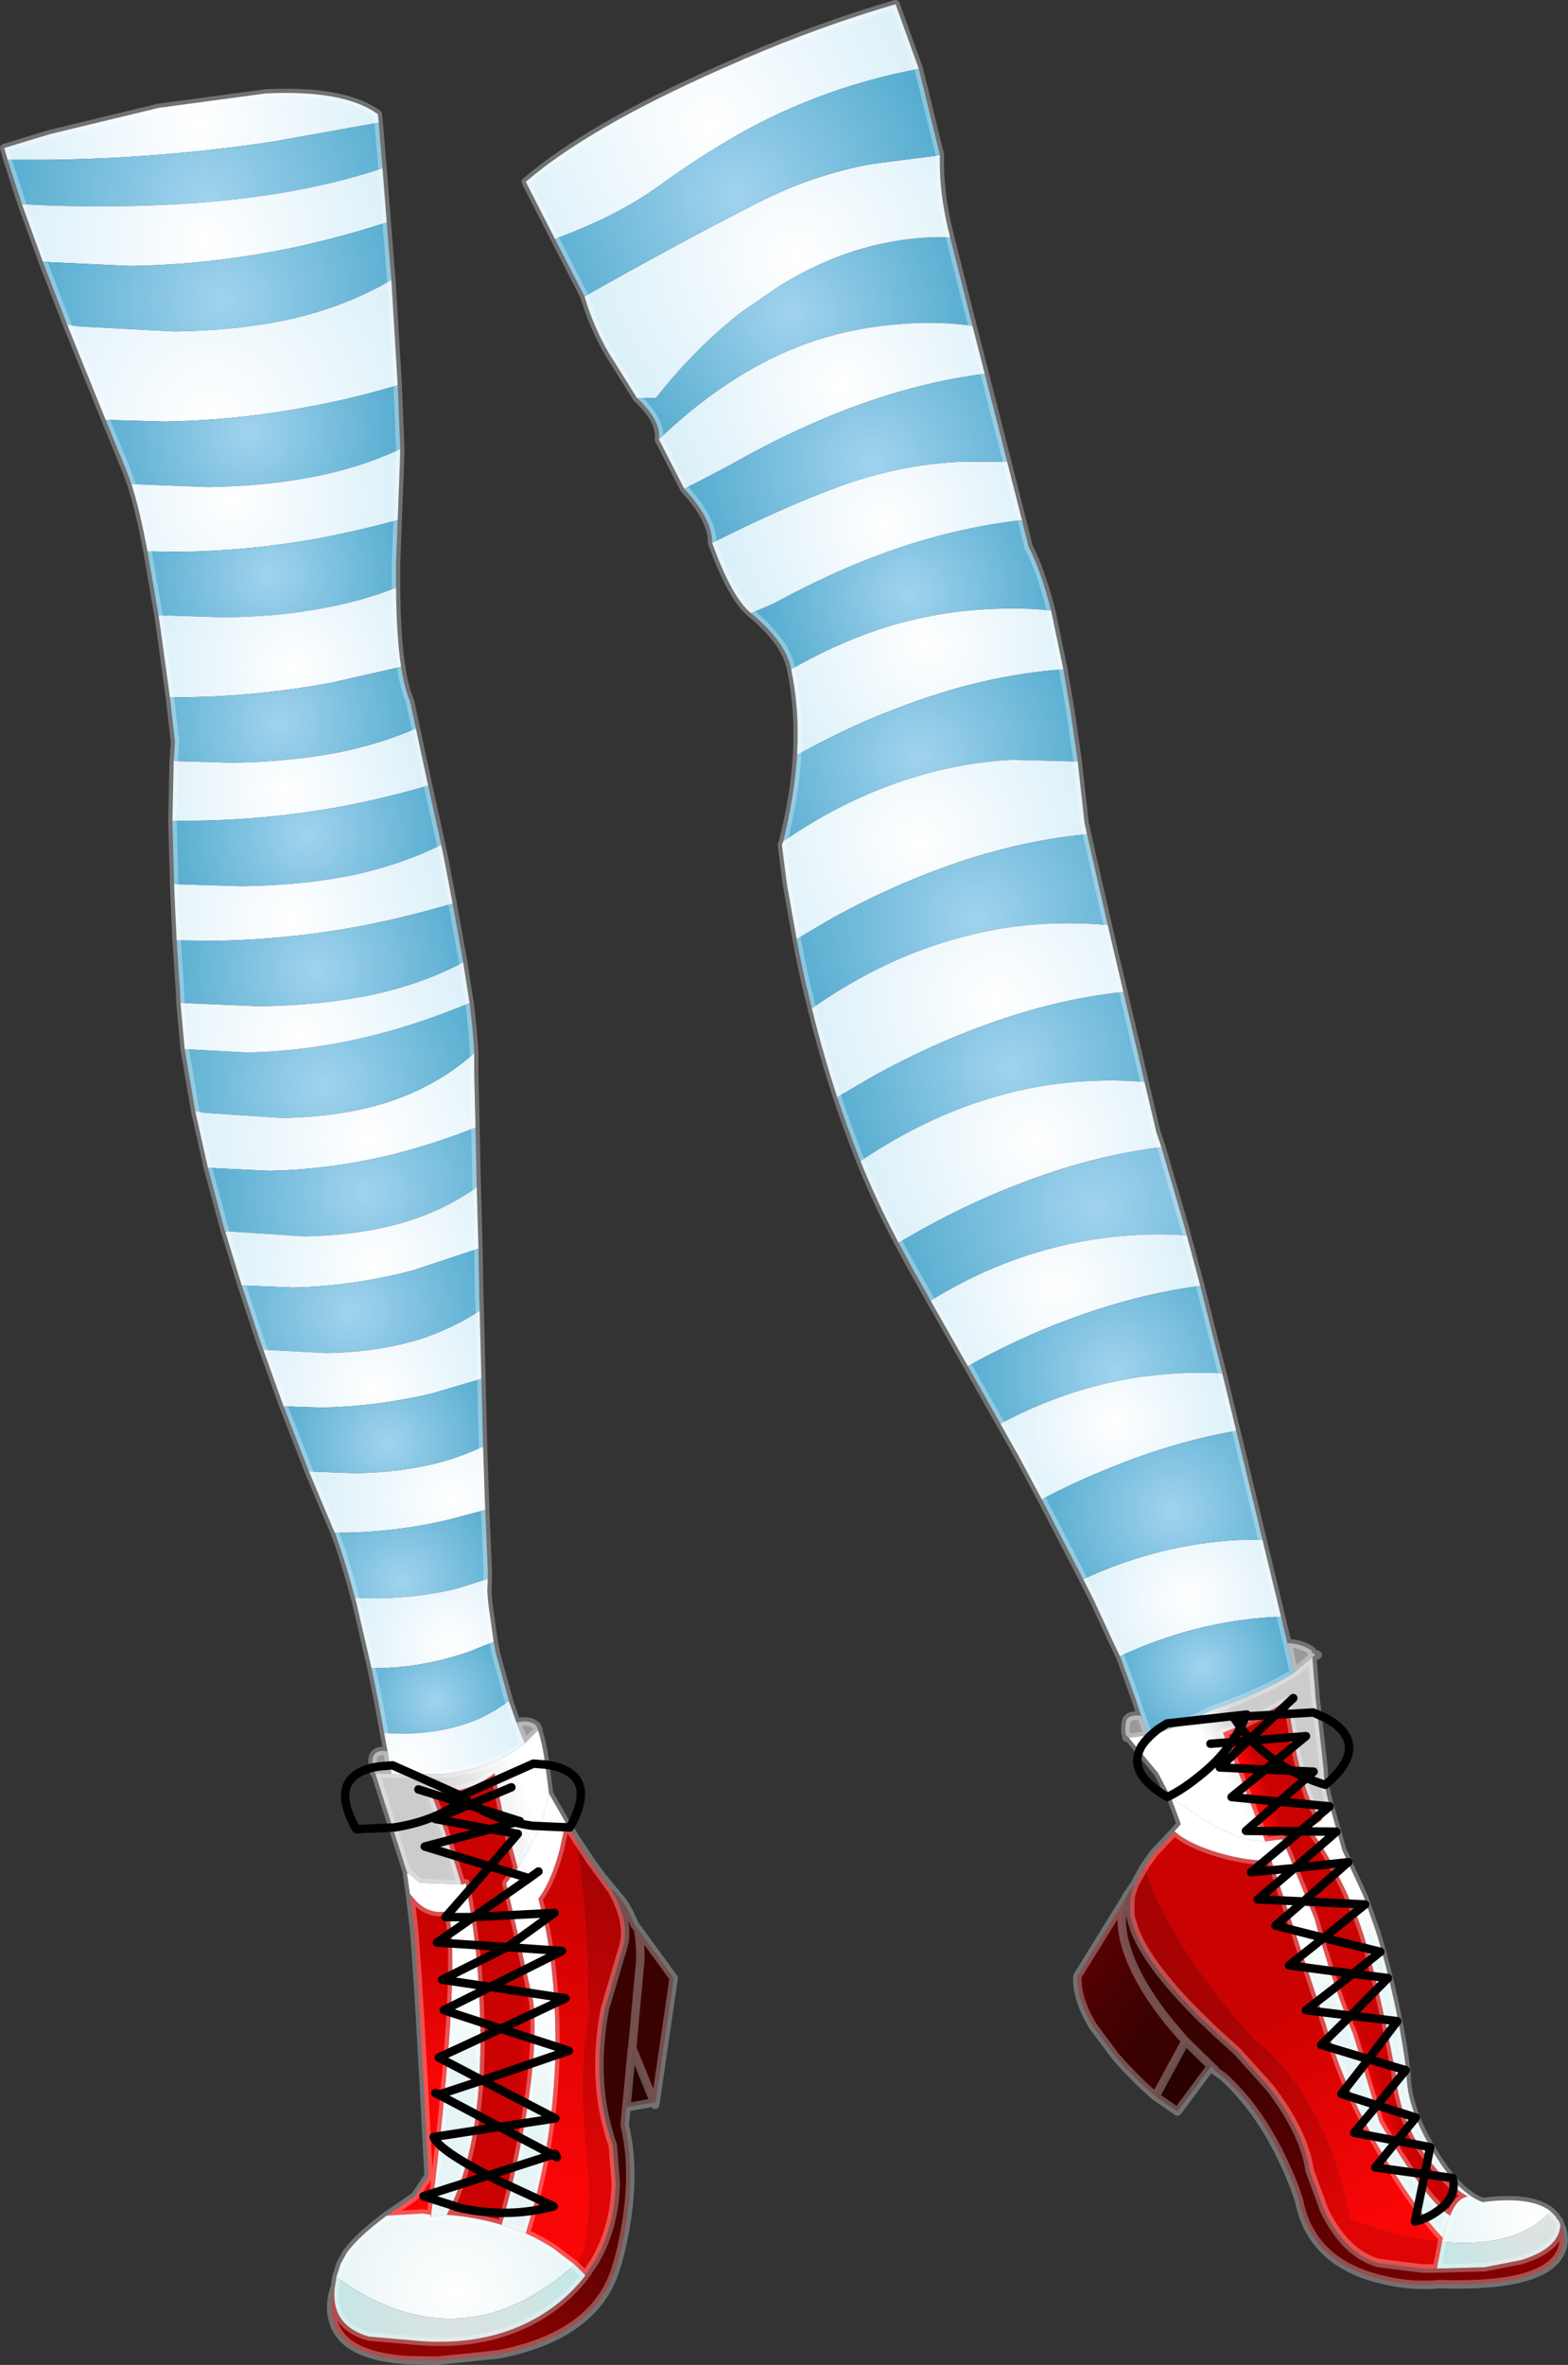 <?xml version="1.0" encoding="UTF-8" standalone="no"?>
<svg xmlns:xlink="http://www.w3.org/1999/xlink" height="279.65px" width="185.5px" xmlns="http://www.w3.org/2000/svg">
  <rect width="100%" height="100%" fill="#333333" stroke="none"/>
  <g transform="matrix(1.0, 0.0, 0.0, 1.0, 92.75, 139.8)">
    <path d="M-27.1 -111.55 L-30.55 -118.3 Q-23.1 -124.7 -7.5 -131.6 L-4.65 -132.85 Q4.3 -136.7 13.2 -139.3 L15.95 -131.65 Q4.5 -129.5 -5.4 -123.9 -10.05 -121.25 -14.75 -117.85 -19.7 -114.25 -27.1 -111.55" fill="url(#gradient0)" fill-rule="evenodd" stroke="none"/>
    <path d="M22.3 -101.25 Q17.45 -102.0 11.45 -101.25 6.25 -100.6 1.55 -98.75 -6.9 -95.4 -14.8 -87.85 -14.5 -90.05 -17.4 -92.75 L-15.15 -92.75 Q-10.55 -98.6 -5.05 -102.9 L-0.45 -106.05 Q9.2 -112.0 19.65 -111.75 L22.3 -101.25" fill="url(#gradient1)" fill-rule="evenodd" stroke="none"/>
    <path d="M19.65 -111.75 Q9.2 -112.0 -0.45 -106.05 L-5.05 -102.9 Q-10.55 -98.6 -15.15 -92.75 L-17.4 -92.75 -20.75 -98.1 Q-22.55 -101.2 -23.6 -104.75 -12.4 -111.1 -3.15 -115.8 3.3 -119.1 10.3 -120.4 L18.45 -121.45 Q18.3 -116.95 19.65 -111.75" fill="url(#gradient2)" fill-rule="evenodd" stroke="none"/>
    <path d="M-14.8 -87.85 Q-6.9 -95.4 1.55 -98.75 6.25 -100.6 11.45 -101.25 17.45 -102.0 22.3 -101.25 L23.75 -95.6 Q14.05 -94.35 4.0 -90.0 -0.2 -88.2 -4.5 -85.85 -7.55 -84.15 -11.8 -82.0 L-14.8 -87.85" fill="url(#gradient3)" fill-rule="evenodd" stroke="none"/>
    <path d="M-27.1 -111.55 Q-19.7 -114.25 -14.75 -117.85 -10.05 -121.25 -5.4 -123.9 4.5 -129.5 15.95 -131.65 L18.45 -121.45 10.3 -120.4 Q3.3 -119.1 -3.15 -115.8 -12.4 -111.1 -23.6 -104.75 L-27.1 -111.55" fill="url(#gradient4)" fill-rule="evenodd" stroke="none"/>
    <path d="M28.15 -78.3 L28.95 -75.1 Q30.35 -72.45 31.6 -67.6 28.0 -68.0 23.9 -67.75 17.25 -67.4 10.9 -65.25 5.8 -63.5 0.85 -60.65 L0.75 -61.05 Q0.05 -64.0 -3.9 -67.3 L-1.3 -68.4 Q3.75 -71.15 8.7 -73.2 18.6 -77.25 28.15 -78.3" fill="url(#gradient5)" fill-rule="evenodd" stroke="none"/>
    <path d="M-8.5 -75.6 Q-0.4 -79.7 6.2 -82.15 13.25 -84.8 20.7 -85.2 L26.4 -85.2 28.15 -78.3 Q18.6 -77.25 8.7 -73.2 3.75 -71.15 -1.3 -68.4 L-3.9 -67.3 Q-6.15 -69.1 -8.5 -75.6" fill="url(#gradient6)" fill-rule="evenodd" stroke="none"/>
    <path d="M-11.8 -82.0 Q-7.55 -84.15 -4.5 -85.85 -0.2 -88.2 4.0 -90.0 14.05 -94.35 23.75 -95.6 L26.4 -85.2 20.7 -85.2 Q13.25 -84.8 6.2 -82.15 -0.4 -79.7 -8.5 -75.6 -8.45 -78.4 -11.8 -82.0" fill="url(#gradient7)" fill-rule="evenodd" stroke="none"/>
    <path d="M31.6 -67.6 L33.05 -60.65 Q23.45 -59.95 13.5 -56.1 7.65 -53.9 1.7 -50.6 L1.55 -50.6 Q1.85 -55.9 0.85 -60.65 5.8 -63.5 10.9 -65.25 17.25 -67.4 23.9 -67.75 28.0 -68.0 31.6 -67.6" fill="url(#gradient8)" fill-rule="evenodd" stroke="none"/>
    <path d="M33.05 -60.65 L33.9 -55.65 34.75 -49.75 26.9 -49.95 Q21.2 -49.65 15.75 -48.0 7.6 -45.6 -0.1 -40.3 1.25 -45.65 1.55 -50.5 L1.7 -50.6 Q7.65 -53.9 13.5 -56.1 23.45 -59.95 33.05 -60.65" fill="url(#gradient9)" fill-rule="evenodd" stroke="none"/>
    <path d="M34.75 -49.75 L35.55 -42.5 35.85 -41.15 Q27.45 -40.35 18.8 -37.2 12.3 -34.85 5.65 -31.2 L1.5 -28.75 0.35 -35.2 -0.25 -39.9 -0.1 -40.3 Q7.6 -45.6 15.75 -48.0 21.2 -49.65 26.9 -49.95 L34.75 -49.75" fill="url(#gradient10)" fill-rule="evenodd" stroke="none"/>
    <path d="M35.85 -41.15 L38.3 -30.4 Q34.85 -30.75 30.85 -30.55 25.9 -30.3 21.1 -29.0 11.9 -26.6 3.3 -20.55 L2.65 -23.2 Q2.0 -26.0 1.5 -28.75 L5.65 -31.2 Q12.3 -34.85 18.8 -37.2 27.45 -40.35 35.85 -41.15" fill="url(#gradient11)" fill-rule="evenodd" stroke="none"/>
    <path d="M38.3 -30.4 L40.15 -22.5 Q32.2 -21.65 23.95 -18.65 17.4 -16.3 10.65 -12.6 L6.3 -10.05 Q4.65 -15.05 3.3 -20.55 11.9 -26.6 21.1 -29.0 25.9 -30.3 30.85 -30.55 34.85 -30.75 38.3 -30.4" fill="url(#gradient12)" fill-rule="evenodd" stroke="none"/>
    <path d="M40.15 -22.5 L42.65 -11.85 Q39.45 -12.15 35.85 -11.95 30.95 -11.7 26.25 -10.45 17.4 -8.15 9.05 -2.5 7.6 -6.15 6.3 -10.05 L10.65 -12.6 Q17.4 -16.3 23.95 -18.65 32.2 -21.65 40.15 -22.5" fill="url(#gradient13)" fill-rule="evenodd" stroke="none"/>
    <path d="M42.65 -11.85 L44.05 -5.9 44.65 -4.15 Q36.95 -3.2 29.0 -0.25 22.7 2.05 16.25 5.6 L13.55 7.15 12.7 5.5 Q10.75 1.7 9.05 -2.5 17.4 -8.15 26.25 -10.45 30.95 -11.7 35.85 -11.95 39.45 -12.15 42.65 -11.85" fill="url(#gradient14)" fill-rule="evenodd" stroke="none"/>
    <path d="M44.65 -4.15 L47.45 5.5 47.65 6.3 Q44.75 6.05 41.45 6.25 36.2 6.55 31.15 7.95 24.1 9.85 17.35 14.0 L15.15 10.1 13.55 7.15 16.25 5.6 Q22.7 2.05 29.0 -0.25 36.95 -3.2 44.65 -4.15" fill="url(#gradient15)" fill-rule="evenodd" stroke="none"/>
    <path d="M-91.85 -120.9 L-92.25 -122.3 -86.8 -123.95 -73.95 -127.05 -61.3 -128.75 Q-52.05 -129.2 -48.05 -126.3 L-47.95 -125.3 -60.5 -123.05 Q-73.85 -121.05 -87.1 -120.9 L-91.85 -120.9" fill="url(#gradient16)" fill-rule="evenodd" stroke="none"/>
    <path d="M-47.95 -125.3 L-47.5 -119.9 Q-53.05 -118.05 -59.65 -116.95 -68.55 -115.5 -79.4 -115.4 -84.8 -115.35 -90.15 -115.65 L-91.85 -120.9 -87.1 -120.9 Q-73.85 -121.05 -60.5 -123.05 L-47.95 -125.3" fill="url(#gradient17)" fill-rule="evenodd" stroke="none"/>
    <path d="M-47.5 -119.9 L-47.0 -113.5 Q-52.85 -111.6 -58.65 -110.4 -68.0 -108.5 -77.3 -108.35 L-86.95 -108.8 -87.7 -108.9 -90.15 -115.65 Q-84.8 -115.35 -79.4 -115.4 -68.55 -115.5 -59.65 -116.95 -53.05 -118.05 -47.5 -119.9" fill="url(#gradient18)" fill-rule="evenodd" stroke="none"/>
    <path d="M-47.0 -113.5 L-46.65 -109.1 -46.45 -106.7 Q-51.25 -103.85 -57.35 -102.3 -64.0 -100.7 -72.2 -100.6 L-83.45 -101.2 -84.8 -101.4 -87.7 -108.9 -86.95 -108.8 -77.3 -108.35 Q-68.0 -108.5 -58.65 -110.4 -52.85 -111.6 -47.0 -113.5" fill="url(#gradient19)" fill-rule="evenodd" stroke="none"/>
    <path d="M-46.45 -106.7 L-45.7 -94.25 Q-50.7 -92.75 -55.7 -91.8 -64.5 -90.1 -73.25 -89.95 L-80.25 -90.15 -84.8 -101.4 -83.45 -101.2 -72.2 -100.6 Q-64.0 -100.7 -57.35 -102.3 -51.25 -103.85 -46.45 -106.7" fill="url(#gradient20)" fill-rule="evenodd" stroke="none"/>
    <path d="M-45.7 -94.25 L-45.4 -86.7 Q-49.85 -84.6 -55.25 -83.5 -61.1 -82.3 -68.15 -82.2 L-77.2 -82.55 -77.85 -84.3 -80.25 -90.15 -73.25 -89.95 Q-64.5 -90.1 -55.7 -91.8 -50.7 -92.75 -45.7 -94.25" fill="url(#gradient21)" fill-rule="evenodd" stroke="none"/>
    <path d="M-45.4 -86.7 L-45.45 -84.9 -45.7 -78.3 Q-50.5 -77.0 -55.25 -76.1 L-55.55 -76.05 Q-63.5 -74.65 -71.45 -74.55 L-75.3 -74.6 Q-76.25 -79.65 -77.2 -82.55 L-68.15 -82.2 Q-61.1 -82.3 -55.25 -83.5 -49.85 -84.6 -45.4 -86.7" fill="url(#gradient22)" fill-rule="evenodd" stroke="none"/>
    <path d="M-45.7 -78.3 L-45.9 -73.2 -45.9 -70.3 Q-49.95 -68.7 -54.7 -67.85 -60.05 -66.85 -66.35 -66.8 L-74.0 -67.05 -75.3 -74.6 -71.45 -74.55 Q-63.5 -74.65 -55.55 -76.05 L-55.25 -76.1 Q-50.5 -77.0 -45.7 -78.3" fill="url(#gradient23)" fill-rule="evenodd" stroke="none"/>
    <path d="M-45.9 -70.3 Q-45.85 -64.55 -45.3 -60.95 L-53.65 -59.05 Q-62.05 -57.5 -70.45 -57.35 L-72.65 -57.35 -73.75 -65.35 -74.0 -67.05 -66.35 -66.8 Q-60.05 -66.85 -54.7 -67.85 -49.95 -68.7 -45.9 -70.3" fill="url(#gradient24)" fill-rule="evenodd" stroke="none"/>
    <path d="M-45.3 -60.95 Q-44.9 -58.35 -44.25 -56.9 L-43.55 -53.65 Q-47.65 -51.85 -52.55 -50.85 -58.4 -49.7 -65.35 -49.6 L-72.2 -49.8 -72.05 -52.1 -72.65 -57.35 -70.45 -57.35 Q-62.05 -57.5 -53.65 -59.05 L-45.3 -60.95" fill="url(#gradient25)" fill-rule="evenodd" stroke="none"/>
    <path d="M-43.55 -53.65 L-42.1 -46.9 Q-46.9 -45.5 -51.7 -44.55 -60.5 -42.9 -69.25 -42.75 L-72.35 -42.75 -72.2 -49.8 -65.35 -49.6 Q-58.4 -49.7 -52.55 -50.85 -47.65 -51.85 -43.55 -53.65" fill="url(#gradient26)" fill-rule="evenodd" stroke="none"/>
    <path d="M-42.1 -46.9 L-40.55 -39.9 Q-45.05 -37.65 -50.6 -36.4 -56.7 -35.1 -64.15 -35.0 L-72.15 -35.25 -72.35 -42.75 -69.25 -42.75 Q-60.5 -42.9 -51.7 -44.55 -46.9 -45.5 -42.1 -46.9" fill="url(#gradient27)" fill-rule="evenodd" stroke="none"/>
    <path d="M-40.55 -39.9 L-40.2 -38.2 -39.2 -32.95 Q-44.5 -31.4 -49.75 -30.35 -58.5 -28.7 -67.2 -28.55 L-71.85 -28.6 -72.1 -33.85 -72.15 -35.25 -64.15 -35.0 Q-56.7 -35.1 -50.6 -36.4 -45.05 -37.65 -40.55 -39.9" fill="url(#gradient28)" fill-rule="evenodd" stroke="none"/>
    <path d="M-39.2 -32.95 L-37.95 -26.0 Q-42.65 -23.5 -48.55 -22.2 -54.7 -20.9 -62.1 -20.8 L-71.4 -21.2 -71.45 -22.5 -71.85 -28.6 -67.2 -28.55 Q-58.5 -28.7 -49.75 -30.35 -44.5 -31.4 -39.2 -32.95" fill="url(#gradient29)" fill-rule="evenodd" stroke="none"/>
    <path d="M-37.2 -21.2 Q-36.75 -17.6 -36.65 -15.25 -40.9 -11.45 -46.75 -9.5 -52.35 -7.7 -59.4 -7.6 L-68.5 -8.2 -69.65 -8.4 -70.9 -15.75 -63.5 -15.35 Q-55.75 -15.5 -47.9 -17.55 -42.6 -18.95 -37.2 -21.2" fill="url(#gradient30)" fill-rule="evenodd" stroke="none"/>
    <path d="M-36.65 -15.25 L-36.65 -12.9 -36.5 -6.45 Q-41.2 -4.6 -45.85 -3.4 -53.4 -1.5 -60.9 -1.35 L-68.15 -1.7 -69.65 -8.4 -68.5 -8.2 -59.4 -7.6 Q-52.35 -7.7 -46.75 -9.5 -40.9 -11.45 -36.65 -15.25" fill="url(#gradient31)" fill-rule="evenodd" stroke="none"/>
    <path d="M-37.95 -26.0 L-37.2 -21.2 Q-42.6 -18.95 -47.9 -17.55 -55.75 -15.5 -63.5 -15.35 L-70.9 -15.75 -71.4 -21.2 -62.1 -20.8 Q-54.7 -20.9 -48.55 -22.2 -42.65 -23.5 -37.95 -26.0" fill="url(#gradient32)" fill-rule="evenodd" stroke="none"/>
    <path d="M-36.5 -6.45 L-36.35 0.6 Q-40.0 3.2 -44.65 4.65 -50.1 6.3 -56.8 6.4 L-65.9 5.8 -66.15 5.75 -68.15 -1.7 -60.9 -1.35 Q-53.4 -1.5 -45.85 -3.4 -41.2 -4.6 -36.5 -6.45" fill="url(#gradient33)" fill-rule="evenodd" stroke="none"/>
    <path d="M-36.35 0.6 L-36.15 7.85 -43.85 10.4 Q-51.0 12.3 -58.15 12.45 L-64.15 12.2 -66.1 5.85 -65.9 5.8 -56.8 6.4 Q-50.1 6.3 -44.65 4.65 -40.0 3.2 -36.35 0.6" fill="url(#gradient34)" fill-rule="evenodd" stroke="none"/>
    <path d="M-36.15 7.85 L-36.05 13.7 -36.0 15.2 Q-39.05 17.2 -42.7 18.45 -47.8 20.1 -54.2 20.2 L-61.6 19.8 -61.95 18.85 -64.15 12.2 -58.15 12.45 Q-51.0 12.3 -43.85 10.4 L-36.15 7.85" fill="url(#gradient35)" fill-rule="evenodd" stroke="none"/>
    <path d="M-36.0 15.2 L-35.8 23.25 -41.75 25.0 Q-48.15 26.5 -54.55 26.65 L-59.2 26.5 -61.6 19.8 -54.2 20.2 Q-47.8 20.1 -42.7 18.45 -39.05 17.2 -36.0 15.2" fill="url(#gradient36)" fill-rule="evenodd" stroke="none"/>
    <path d="M-35.6 31.25 L-35.35 38.75 -39.65 39.9 Q-45.8 41.35 -51.95 41.45 L-53.05 41.45 -53.15 41.45 -56.2 34.2 -50.6 34.4 Q-45.15 34.3 -40.6 33.1 -37.95 32.35 -35.6 31.25" fill="url(#gradient37)" fill-rule="evenodd" stroke="none"/>
    <path d="M-35.35 38.75 L-35.05 45.7 -35.05 46.9 -38.5 48.0 Q-42.85 49.1 -48.0 49.2 L-50.75 49.15 Q-51.9 44.8 -53.05 41.7 L-53.05 41.45 -51.95 41.45 Q-45.8 41.35 -39.65 39.9 L-35.35 38.75" fill="url(#gradient38)" fill-rule="evenodd" stroke="none"/>
    <path d="M-35.05 46.9 L-35.1 48.35 -35.0 49.7 -34.35 54.35 -37.5 55.6 Q-42.55 57.3 -47.55 57.45 L-48.8 57.45 -50.6 49.7 -50.75 49.15 -48.0 49.2 Q-42.85 49.1 -38.5 48.0 L-35.05 46.9" fill="url(#gradient39)" fill-rule="evenodd" stroke="none"/>
    <path d="M-35.8 23.25 L-35.6 31.25 Q-37.95 32.35 -40.6 33.1 -45.15 34.3 -50.6 34.4 L-56.2 34.2 -59.2 26.5 -54.55 26.65 Q-48.15 26.5 -41.75 25.0 L-35.8 23.25" fill="url(#gradient40)" fill-rule="evenodd" stroke="none"/>
    <path d="M-34.35 54.35 L-34.1 55.65 -32.6 61.1 -32.55 61.35 Q-34.35 62.7 -36.45 63.6 -40.15 65.1 -44.65 65.2 L-47.3 65.15 -48.05 61.1 -48.8 57.45 -47.55 57.45 Q-42.55 57.3 -37.5 55.6 L-34.35 54.35" fill="url(#gradient41)" fill-rule="evenodd" stroke="none"/>
    <path d="M-32.55 61.35 L-31.65 63.9 -30.65 66.35 Q-34.25 69.35 -40.5 70.0 L-46.45 69.95 -46.9 67.3 -47.3 65.15 -44.65 65.2 Q-40.15 65.1 -36.45 63.6 -34.35 62.7 -32.55 61.35" fill="url(#gradient42)" fill-rule="evenodd" stroke="none"/>
    <path d="M59.55 54.5 Q60.9 54.55 61.85 55.05 62.75 55.5 62.35 55.55 L62.4 55.6 Q63.15 55.85 62.5 56.15 L60.35 58.0 60.25 57.6 59.95 56.3 59.55 54.5 M40.45 65.35 Q40.3 64.75 40.45 63.85 40.6 62.9 42.25 63.1 L42.55 63.9 43.1 65.4 40.8 65.7 40.45 65.35 M-31.65 63.9 Q-30.25 63.55 -29.5 64.1 L-29.25 64.3 -29.1 64.8 -30.65 66.35 -31.65 63.9 M-48.5 69.65 L-48.7 68.4 Q-48.6 67.0 -46.9 67.3 L-46.45 69.95 -48.35 69.9 -48.5 69.65" fill="#999999" fill-rule="evenodd" stroke="none"/>
    <path d="M-29.1 64.8 Q-28.6 66.3 -28.25 68.8 L-27.8 72.3 -28.45 74.9 Q-29.2 77.15 -30.65 79.65 L-31.5 81.1 -33.3 74.5 -34.25 69.9 Q-36.5 71.65 -39.4 72.05 L-41.85 72.1 Q-40.9 74.0 -38.15 83.05 L-43.1 82.85 -44.5 81.65 -44.6 81.6 -48.35 69.9 -46.45 69.95 -40.5 70.0 Q-34.25 69.35 -30.65 66.35 L-29.1 64.8" fill="url(#gradient43)" fill-rule="evenodd" stroke="none"/>
    <path d="M-44.15 84.25 L-44.25 84.15 -44.6 81.75 -44.5 81.65 -43.1 82.85 -38.15 83.05 -37.65 82.9 -36.95 87.05 -36.75 88.5 Q-36.15 92.95 -36.0 97.3 -35.3 113.25 -39.9 122.1 L-41.7 122.3 -41.75 122.1 Q-38.7 97.5 -39.35 88.5 L-39.65 86.25 -40.95 86.3 Q-42.6 86.15 -43.8 84.7 L-44.15 84.3 -44.15 84.25" fill="url(#gradient44)" fill-rule="evenodd" stroke="none"/>
    <path d="M-47.0 122.2 L-43.65 119.9 -42.05 117.5 Q-43.1 96.6 -43.75 88.5 L-44.2 84.7 -44.25 84.3 -44.15 84.25 -44.15 84.3 -43.8 84.7 Q-42.6 86.15 -40.95 86.3 L-39.65 86.25 -39.35 88.5 Q-38.7 97.5 -41.75 122.1 L-41.8 122.1 -42.75 121.95 -47.0 122.2" fill="url(#gradient45)" fill-rule="evenodd" stroke="none"/>
    <path d="M-38.15 83.05 Q-40.9 74.0 -41.85 72.1 L-39.4 72.05 Q-36.5 71.65 -34.25 69.9 L-33.3 74.5 -31.5 81.1 -32.85 82.9 -29.65 96.9 Q-29.0 103.05 -31.15 113.8 -32.2 119.15 -33.4 123.3 -36.5 122.35 -39.9 122.1 -35.3 113.25 -36.0 97.3 -36.15 92.95 -36.75 88.5 L-36.95 87.05 -37.65 82.9 -38.15 83.05" fill="url(#gradient46)" fill-rule="evenodd" stroke="none"/>
    <path d="M-24.6 77.65 L-22.85 80.3 -21.5 82.15 -21.4 82.3 -20.4 83.65 -20.05 84.3 -19.85 84.7 Q-18.85 86.75 -18.8 88.5 -18.75 89.55 -19.05 90.5 L-21.2 97.8 Q-22.85 106.55 -20.25 113.9 L-19.9 118.4 Q-20.05 123.7 -22.45 127.7 L-23.5 129.25 -24.75 128.0 Q-23.3 126.7 -23.45 124.7 -22.7 121.05 -23.25 115.75 -24.4 105.1 -23.05 98.7 L-23.25 90.9 Q-23.65 82.9 -24.6 77.65" fill="url(#gradient47)" fill-rule="evenodd" stroke="none"/>
    <path d="M-27.8 72.3 L-25.85 75.7 -25.85 75.85 -26.55 79.0 Q-27.45 82.35 -28.75 84.3 L-29.05 84.7 -28.3 87.8 -28.15 88.5 Q-27.45 92.2 -27.2 96.3 -26.25 110.55 -30.55 124.3 L-33.15 123.35 -33.4 123.3 Q-32.2 119.15 -31.15 113.8 -29.0 103.05 -29.65 96.9 L-32.85 82.9 -31.5 81.1 -30.65 79.65 Q-29.2 77.15 -28.45 74.9 L-27.8 72.3" fill="url(#gradient48)" fill-rule="evenodd" stroke="none"/>
    <path d="M-25.7 75.9 L-24.6 77.65 Q-23.65 82.9 -23.25 90.9 L-23.05 98.7 Q-24.4 105.1 -23.25 115.75 -22.7 121.05 -23.45 124.7 -23.3 126.7 -24.75 128.0 L-27.25 126.1 Q-28.85 125.05 -30.55 124.3 -26.25 110.55 -27.2 96.3 -27.45 92.2 -28.15 88.5 L-28.3 87.8 -29.05 84.7 -28.75 84.3 Q-27.45 82.35 -26.55 79.0 L-25.85 75.85 -25.7 75.9" fill="url(#gradient49)" fill-rule="evenodd" stroke="none"/>
    <path d="M-20.3 83.6 L-19.05 85.1 Q-18.2 86.4 -17.7 87.75 L-17.25 88.35 Q-16.95 90.25 -17.0 92.0 L-17.95 102.3 -18.0 102.55 -18.65 109.4 -18.85 111.5 Q-17.6 116.65 -18.7 123.3 -19.25 126.6 -20.05 128.9 -22.65 136.4 -33.7 138.6 L-41.05 139.35 -43.8 139.3 -44.25 139.3 Q-52.0 138.9 -53.3 134.8 -53.75 133.4 -53.45 131.75 L-53.15 130.65 Q-53.65 135.2 -49.1 136.5 L-44.45 136.9 Q-34.2 138.05 -27.3 133.0 -25.15 131.4 -23.6 129.4 L-23.5 129.25 -22.45 127.7 Q-20.05 123.7 -19.9 118.4 L-20.25 113.9 Q-22.85 106.55 -21.2 97.8 L-19.05 90.5 Q-18.75 89.55 -18.8 88.5 -18.85 86.75 -19.85 84.7 L-20.05 84.3 -20.4 83.65 -20.3 83.6" fill="url(#gradient50)" fill-rule="evenodd" stroke="none"/>
    <path d="M-17.25 88.35 L-13.05 94.1 -15.2 108.85 -15.35 108.8 -17.9 102.5 -17.95 102.3 -17.0 92.0 Q-16.95 90.25 -17.25 88.35" fill="url(#gradient51)" fill-rule="evenodd" stroke="none"/>
    <path d="M50.45 104.65 L46.55 109.9 43.95 108.1 47.5 101.55 47.75 101.8 50.6 104.6 50.45 104.65 M-15.35 108.8 L-18.65 109.4 -18.0 102.55 -17.9 102.5 -15.35 108.8" fill="#290101" fill-rule="evenodd" stroke="none"/>
    <path d="M-52.95 129.45 L-52.45 127.9 -51.7 126.55 Q-50.3 124.65 -47.0 122.2 L-42.75 121.95 -41.8 122.1 -41.8 122.3 -41.7 122.3 -39.9 122.1 Q-36.5 122.35 -33.4 123.3 L-33.15 123.35 -30.55 124.3 Q-28.85 125.05 -27.25 126.1 L-24.75 128.0 Q-35.3 137.4 -46.75 132.95 -49.95 131.7 -52.95 129.45" fill="url(#gradient52)" fill-rule="evenodd" stroke="none"/>
    <path d="M-53.15 130.65 L-53.1 130.45 -52.95 129.45 Q-49.95 131.7 -46.75 132.95 -35.3 137.4 -24.75 128.0 L-23.5 129.25 -23.6 129.4 Q-25.15 131.4 -27.3 133.0 -34.2 138.05 -44.45 136.9 L-49.1 136.5 Q-53.65 135.2 -53.15 130.65" fill="url(#gradient53)" fill-rule="evenodd" stroke="none"/>
    <path d="M47.65 6.3 L49.25 12.25 Q41.4 13.3 33.35 16.35 27.6 18.5 21.75 21.75 L17.35 14.0 Q24.1 9.85 31.15 7.95 36.2 6.55 41.45 6.25 44.75 6.05 47.65 6.3" fill="url(#gradient54)" fill-rule="evenodd" stroke="none"/>
    <path d="M49.25 12.25 L51.85 22.6 Q49.3 22.45 46.5 22.6 40.85 22.9 35.4 24.5 30.4 26.0 25.6 28.55 L21.75 21.75 Q27.6 18.5 33.35 16.35 41.4 13.3 49.25 12.25" fill="url(#gradient55)" fill-rule="evenodd" stroke="none"/>
    <path d="M51.85 22.6 L53.5 29.4 Q45.7 30.75 37.65 34.15 34.1 35.6 30.5 37.5 L27.8 32.45 25.6 28.55 Q30.4 26.0 35.4 24.5 40.85 22.9 46.5 22.6 49.3 22.45 51.85 22.6" fill="url(#gradient56)" fill-rule="evenodd" stroke="none"/>
    <path d="M56.6 42.25 L58.3 49.3 58.8 51.4 58.1 51.4 Q48.65 51.9 39.75 56.05 L39.1 54.7 36.6 49.3 35.4 46.95 Q37.5 45.95 39.6 45.2 46.5 42.7 53.7 42.3 L56.6 42.25" fill="url(#gradient57)" fill-rule="evenodd" stroke="none"/>
    <path d="M53.5 29.4 L56.6 42.25 53.7 42.3 Q46.5 42.7 39.6 45.2 37.5 45.95 35.4 46.95 L30.5 37.5 Q34.1 35.6 37.65 34.15 45.7 30.75 53.5 29.4" fill="url(#gradient58)" fill-rule="evenodd" stroke="none"/>
    <path d="M58.8 51.4 L59.55 54.5 59.95 56.3 60.25 57.6 60.35 58.0 Q57.9 59.55 54.15 61.1 L50.35 62.55 Q46.2 64.7 43.1 65.4 L42.55 63.9 42.25 63.1 41.6 61.1 39.85 56.3 39.75 56.05 Q48.65 51.9 58.1 51.4 L58.8 51.4" fill="url(#gradient59)" fill-rule="evenodd" stroke="none"/>
    <path d="M43.95 108.1 Q41.55 106.05 39.2 103.35 L36.55 99.8 Q34.65 96.65 34.7 94.1 L34.7 93.9 40.45 84.6 40.4 84.7 Q39.75 86.4 40.05 88.5 40.35 90.75 41.75 93.55 43.7 97.4 47.5 101.55 L43.95 108.1" fill="url(#gradient60)" fill-rule="evenodd" stroke="none"/>
    <path d="M91.9 123.4 L92.05 123.75 Q92.5 125.35 91.85 126.6 89.8 130.7 77.55 130.3 73.95 130.65 70.1 129.6 62.35 127.5 60.95 120.5 60.3 118.3 58.85 115.3 56.0 109.4 51.95 105.75 L50.9 105.0 50.95 104.9 50.6 104.6 47.75 101.8 47.5 101.55 Q43.7 97.4 41.75 93.55 40.35 90.75 40.05 88.5 39.75 86.4 40.4 84.7 L40.45 84.6 40.45 84.55 40.6 84.3 41.45 83.05 41.05 84.3 41.0 84.7 40.95 85.9 41.0 86.85 41.5 88.5 42.1 89.8 Q44.95 95.2 53.55 102.7 L57.5 107.1 Q61.55 112.4 62.2 116.9 L63.95 121.65 Q66.5 126.75 70.35 127.8 L75.5 128.45 77.25 128.45 82.85 128.3 87.2 127.45 Q91.6 126.1 91.85 123.4 L91.9 123.4" fill="url(#gradient61)" fill-rule="evenodd" stroke="none"/>
    <path d="M62.5 56.15 L62.9 61.1 63.15 63.25 63.85 69.5 Q63.85 71.3 64.6 73.85 L63.65 75.4 Q61.95 73.7 60.6 67.45 L59.55 61.3 Q55.95 63.5 51.95 65.1 L56.95 77.95 Q53.9 77.9 50.0 75.6 L45.8 72.8 44.1 69.55 44.25 69.85 40.8 65.7 43.1 65.4 Q46.2 64.7 50.35 62.55 L54.15 61.1 Q57.9 59.55 60.35 58.0 L62.5 56.15" fill="url(#gradient62)" fill-rule="evenodd" stroke="none"/>
    <path d="M56.95 77.95 L51.95 65.1 Q55.95 63.5 59.55 61.3 L60.6 67.45 Q61.95 73.7 63.65 75.4 L62.3 76.35 62.15 76.4 62.15 76.45 62.2 76.45 Q64.25 79.05 66.7 84.3 L66.85 84.7 67.95 87.2 68.4 88.5 Q70.15 93.75 72.35 105.3 72.85 111.6 76.95 116.4 78.95 118.8 80.9 119.95 79.65 120.1 78.8 122.2 76.05 120.6 70.45 111.15 L67.35 100.8 Q65.3 95.95 63.15 88.5 L62.75 87.05 58.95 77.7 56.95 77.95" fill="url(#gradient63)" fill-rule="evenodd" stroke="none"/>
    <path d="M46.2 76.75 L46.95 75.9 45.8 72.8 50.0 75.6 Q53.9 77.9 56.95 77.95 L58.95 77.7 62.75 87.05 63.15 88.5 Q65.3 95.95 67.35 100.8 L70.45 111.15 Q76.05 120.6 78.8 122.2 L78.3 123.5 77.95 124.85 Q74.75 121.5 70.55 114.45 66.35 107.35 64.05 99.5 L57.65 80.2 Q55.05 80.35 51.4 79.3 47.75 78.2 46.2 76.75" fill="url(#gradient64)" fill-rule="evenodd" stroke="none"/>
    <path d="M42.65 80.9 L43.75 79.35 46.2 76.75 Q47.75 78.2 51.4 79.3 55.05 80.35 57.65 80.2 L64.05 99.5 Q66.35 107.35 70.55 114.45 74.75 121.5 77.95 124.85 L77.85 125.3 76.95 125.2 Q73.6 124.8 69.95 123.7 L66.95 122.7 Q65.2 112.95 60.2 106.15 58.65 104.05 56.95 102.45 L55.55 101.3 Q47.7 92.7 43.75 84.15 L42.65 80.9" fill="url(#gradient65)" fill-rule="evenodd" stroke="none"/>
    <path d="M41.45 83.05 L42.65 80.9 43.75 84.15 Q47.7 92.7 55.55 101.3 L56.95 102.45 Q58.65 104.05 60.2 106.15 65.2 112.95 66.95 122.7 L69.95 123.7 Q73.6 124.8 76.95 125.2 L77.85 125.3 77.25 128.45 75.5 128.45 70.35 127.8 Q66.5 126.75 63.95 121.65 L62.2 116.9 Q61.55 112.4 57.5 107.1 L53.55 102.7 Q44.95 95.2 42.1 89.8 L41.5 88.5 41.0 86.85 40.95 85.9 41.0 84.7 41.05 84.3 41.45 83.05" fill="url(#gradient66)" fill-rule="evenodd" stroke="none"/>
    <path d="M64.6 73.85 L66.05 79.0 68.5 84.3 68.65 84.7 70.0 88.5 Q71.15 92.2 72.1 96.5 73.25 101.7 73.65 105.5 73.7 109.5 76.7 114.5 79.05 118.5 81.45 120.0 L80.9 119.95 Q78.95 118.8 76.95 116.4 72.85 111.6 72.35 105.3 70.15 93.75 68.4 88.5 L67.95 87.2 66.85 84.7 66.7 84.3 Q64.25 79.05 62.2 76.45 L62.3 76.35 63.65 75.4 64.6 73.85" fill="url(#gradient67)" fill-rule="evenodd" stroke="none"/>
    <path d="M81.45 120.0 Q82.05 120.4 82.65 120.6 88.4 119.85 90.7 121.7 86.65 126.1 77.85 125.3 L77.95 124.85 78.3 123.5 78.8 122.2 Q79.65 120.1 80.9 119.95 L81.45 120.0" fill="url(#gradient68)" fill-rule="evenodd" stroke="none"/>
    <path d="M90.7 121.7 L91.05 122.05 91.3 122.3 91.4 122.5 91.55 122.7 91.65 122.8 91.8 123.15 91.85 123.4 Q91.6 126.1 87.2 127.45 L82.85 128.3 77.25 128.45 77.85 125.3 Q86.65 126.1 90.7 121.7" fill="url(#gradient69)" fill-rule="evenodd" stroke="none"/>
    <path d="M22.3 -101.25 L19.65 -111.75 Q18.3 -116.95 18.45 -121.45 L15.95 -131.65 13.2 -139.3 Q4.3 -136.7 -4.65 -132.85 L-7.5 -131.6 Q-23.1 -124.7 -30.55 -118.3 L-27.1 -111.55 -23.6 -104.75 Q-22.55 -101.2 -20.75 -98.1 L-17.4 -92.75 Q-14.5 -90.05 -14.8 -87.85 L-11.8 -82.0 Q-8.45 -78.4 -8.5 -75.6 -6.15 -69.1 -3.9 -67.3 0.05 -64.0 0.75 -61.05 L0.85 -60.65 Q1.85 -55.9 1.55 -50.6 L1.55 -50.5 Q1.25 -45.65 -0.1 -40.3 L-0.25 -39.9 0.35 -35.2 1.5 -28.75 Q2.0 -26.0 2.65 -23.2 L3.3 -20.55 Q4.65 -15.05 6.3 -10.05 7.6 -6.15 9.05 -2.5 10.75 1.7 12.7 5.5 L13.55 7.15 15.15 10.1 17.35 14.0 21.75 21.75 25.6 28.55 27.8 32.45 30.5 37.5 35.4 46.95 36.6 49.3 39.1 54.7 39.75 56.05 39.85 56.3 41.6 61.1 42.25 63.1 42.55 63.9 43.1 65.4 40.8 65.7 40.45 65.35 Q40.3 64.75 40.45 63.85 40.6 62.9 42.25 63.1 M23.75 -95.6 L22.3 -101.25 M26.4 -85.2 L23.75 -95.6 M26.4 -85.2 L28.15 -78.3 28.95 -75.1 Q30.35 -72.45 31.6 -67.6 L33.05 -60.65 33.9 -55.65 34.75 -49.75 35.55 -42.5 35.85 -41.15 38.3 -30.4 40.15 -22.5 42.65 -11.85 44.05 -5.9 44.65 -4.15 47.45 5.5 47.65 6.3 49.25 12.25 51.85 22.6 53.5 29.4 56.6 42.25 58.3 49.3 58.8 51.4 59.55 54.5 Q60.9 54.55 61.85 55.05 62.75 55.5 62.35 55.55 L62.4 55.6 63.15 55.9 62.5 56.15 62.9 61.1 63.15 63.25 63.85 69.5 Q63.85 71.3 64.6 73.85 L66.05 79.0 68.5 84.3 68.65 84.7 70.0 88.5 Q71.15 92.2 72.1 96.5 73.25 101.7 73.65 105.5 73.7 109.5 76.7 114.5 79.05 118.5 81.45 120.0 82.05 120.4 82.65 120.6 88.4 119.85 90.7 121.7 L91.05 122.05 91.3 122.3 91.4 122.5 91.55 122.7 91.65 122.8 91.8 123.15 91.9 123.4 92.05 123.75 Q92.5 125.35 91.85 126.6 89.8 130.7 77.55 130.3 73.95 130.65 70.1 129.6 62.35 127.5 60.95 120.5 60.3 118.3 58.85 115.3 56.0 109.4 51.95 105.75 L50.9 105.0 50.45 104.65 46.55 109.9 43.95 108.1 Q41.55 106.05 39.2 103.35 L36.55 99.8 Q34.65 96.65 34.7 94.1 L34.7 93.9 40.45 84.6 40.45 84.55 40.6 84.3 41.45 83.05 42.65 80.9 43.75 79.35 46.2 76.75 46.95 75.9 45.8 72.8 44.1 69.55 44.25 69.85 40.8 65.7 40.55 65.7 40.45 65.35 M47.5 101.55 Q43.7 97.4 41.75 93.55 40.35 90.75 40.05 88.5 39.75 86.4 40.4 84.7 L40.45 84.6 M62.4 55.6 Q63.15 55.85 62.5 56.15 L60.35 58.0 Q57.9 59.55 54.15 61.1 L50.35 62.55 Q46.2 64.7 43.1 65.4 M60.35 58.0 L60.25 57.6 59.95 56.3 59.55 54.5 M56.95 77.95 L51.95 65.1 Q55.95 63.5 59.55 61.3 L60.6 67.45 Q61.95 73.7 63.65 75.4 L64.6 73.85 M56.95 77.95 L58.95 77.7 62.75 87.05 63.15 88.5 Q65.3 95.95 67.35 100.8 L70.45 111.15 Q76.05 120.6 78.8 122.2 79.65 120.1 80.9 119.95 78.95 118.8 76.95 116.4 72.85 111.6 72.35 105.3 70.15 93.75 68.4 88.5 L67.95 87.2 66.85 84.7 66.7 84.3 Q64.25 79.05 62.2 76.45 L62.15 76.45 62.15 76.4 62.2 76.45 62.3 76.35 63.65 75.4 M77.95 124.85 Q74.75 121.5 70.55 114.45 66.35 107.35 64.05 99.5 L57.65 80.2 Q55.05 80.35 51.4 79.3 47.75 78.2 46.2 76.75 M41.45 83.05 L41.05 84.3 41.0 84.7 40.95 85.9 41.0 86.85 41.5 88.5 42.1 89.8 Q44.95 95.2 53.55 102.7 L57.5 107.1 Q61.55 112.4 62.2 116.9 L63.95 121.65 Q66.5 126.75 70.35 127.8 L75.5 128.45 77.25 128.45 77.85 125.3 77.95 124.85 78.3 123.5 78.8 122.2 M45.8 72.8 L50.0 75.6 Q53.9 77.9 56.95 77.95 M50.6 104.6 L47.75 101.8 47.5 101.55 43.95 108.1 M50.45 104.65 L50.95 104.9 50.6 104.6 M91.85 123.4 L91.8 123.15 M91.85 123.4 Q91.6 126.1 87.2 127.45 L82.85 128.3 77.25 128.45 M80.9 119.95 L81.45 120.0 M-91.85 -120.9 L-92.25 -122.3 -86.8 -123.95 -73.95 -127.05 -61.3 -128.75 Q-52.05 -129.2 -48.05 -126.3 L-47.95 -125.3 -47.5 -119.9 -47.0 -113.5 -46.65 -109.1 -46.45 -106.7 -45.7 -94.25 -45.4 -86.7 -45.45 -84.9 -45.7 -78.3 -45.9 -73.2 -45.9 -70.3 Q-45.85 -64.55 -45.3 -60.95 -44.9 -58.35 -44.25 -56.9 L-43.55 -53.65 -42.1 -46.9 -40.55 -39.9 -40.2 -38.2 -39.2 -32.95 -37.95 -26.0 -37.2 -21.2 Q-36.75 -17.6 -36.65 -15.25 L-36.65 -12.9 -36.5 -6.45 -36.35 0.6 -36.15 7.85 -36.05 13.7 -36.0 15.2 -35.8 23.25 -35.6 31.25 -35.35 38.75 -35.05 45.7 -35.05 46.9 -35.1 48.35 -35.0 49.7 -34.35 54.35 -34.1 55.65 -32.6 61.1 -32.55 61.35 -31.65 63.9 Q-30.25 63.55 -29.5 64.1 L-29.25 64.3 -29.05 64.7 -29.1 64.8 Q-28.6 66.3 -28.25 68.8 L-27.8 72.3 -25.85 75.7 -25.7 75.9 -24.6 77.65 -22.85 80.3 -21.5 82.15 -20.3 83.6 -19.05 85.1 Q-18.2 86.4 -17.7 87.75 L-17.25 88.35 -13.05 94.1 -15.2 108.85 -15.25 109.1 -15.35 108.8 -18.65 109.4 -18.85 111.5 Q-17.6 116.65 -18.7 123.3 -19.25 126.6 -20.05 128.9 -22.65 136.4 -33.7 138.6 L-41.05 139.35 -43.8 139.3 -44.25 139.3 Q-52.0 138.9 -53.3 134.8 -53.75 133.4 -53.45 131.75 L-53.15 130.65 -53.1 130.45 -52.95 129.45 -52.45 127.9 -51.7 126.55 Q-50.3 124.65 -47.0 122.2 L-43.65 119.9 -42.05 117.5 Q-43.1 96.6 -43.75 88.5 L-44.2 84.7 -44.25 84.3 M-44.15 84.25 L-44.25 84.15 -44.6 81.75 -44.6 81.6 -48.35 69.9 -48.45 69.9 -48.5 69.65 -48.7 68.4 Q-48.6 67.0 -46.9 67.3 L-47.3 65.15 -48.05 61.1 -48.8 57.45 -50.6 49.7 -50.75 49.15 Q-51.9 44.8 -53.05 41.7 L-53.15 41.45 -56.2 34.2 -59.2 26.5 -61.6 19.8 -61.95 18.85 -64.15 12.2 -66.1 5.85 -66.15 5.75 -68.15 -1.7 -69.65 -8.4 -70.9 -15.75 -71.4 -21.2 -71.45 -22.5 -71.85 -28.6 -72.1 -33.85 -72.15 -35.25 -72.35 -42.75 -72.2 -49.8 -72.05 -52.1 -72.65 -57.35 -73.75 -65.35 -74.0 -67.05 -75.3 -74.6 Q-76.25 -79.65 -77.2 -82.55 L-77.85 -84.3 -80.25 -90.15 -84.8 -101.4 -87.7 -108.9 -90.15 -115.65 -91.85 -120.9 M-48.35 69.9 L-46.45 69.95 -46.9 67.3 M-48.35 69.9 L-48.5 69.65 M-44.5 81.65 L-44.6 81.6 M-44.5 81.65 L-43.1 82.85 -38.15 83.05 Q-40.9 74.0 -41.85 72.1 L-39.4 72.05 Q-36.5 71.65 -34.25 69.9 L-33.3 74.5 -31.5 81.1 -30.65 79.65 Q-29.2 77.15 -28.45 74.9 L-27.8 72.3 M-41.75 122.1 Q-38.7 97.5 -39.35 88.5 L-39.65 86.25 -40.95 86.3 Q-42.6 86.15 -43.8 84.7 L-44.15 84.3 -44.15 84.25 M-30.65 66.35 Q-34.25 69.35 -40.5 70.0 L-46.45 69.95 M-31.65 63.9 L-30.65 66.35 -29.1 64.8 -29.25 64.3 M-25.85 75.7 L-25.85 75.85 -26.55 79.0 Q-27.45 82.35 -28.75 84.3 L-29.05 84.7 -28.3 87.8 -28.15 88.5 Q-27.45 92.2 -27.2 96.3 -26.25 110.55 -30.55 124.3 -28.85 125.05 -27.25 126.1 L-24.75 128.0 -23.5 129.25 -23.6 129.4 Q-25.15 131.4 -27.3 133.0 -34.2 138.05 -44.45 136.9 L-49.1 136.5 Q-53.65 135.2 -53.15 130.65 M-21.5 82.15 L-21.4 82.3 -20.4 83.65 -20.05 84.3 -19.85 84.7 Q-18.85 86.75 -18.8 88.5 -18.75 89.55 -19.05 90.5 L-21.2 97.8 Q-22.85 106.55 -20.25 113.9 L-19.9 118.4 Q-20.05 123.7 -22.45 127.7 L-23.5 129.25 M-38.15 83.05 L-37.65 82.9 -36.95 87.05 -36.75 88.5 Q-36.15 92.95 -36.0 97.3 -35.3 113.25 -39.9 122.1 -36.5 122.35 -33.4 123.3 -32.2 119.15 -31.15 113.8 -29.0 103.05 -29.65 96.9 L-32.85 82.9 -31.5 81.1 M-17.25 88.35 Q-16.95 90.25 -17.0 92.0 L-17.95 102.3 -17.9 102.5 -15.35 108.8 M-18.0 102.55 L-17.95 102.3 M-18.65 109.4 L-18.0 102.55 M-33.4 123.3 L-33.15 123.35 -30.55 124.3 M-47.0 122.2 L-42.75 121.95 -41.8 122.1 -41.8 122.3 -41.7 122.3 -39.9 122.1 M-41.8 122.3 L-41.75 122.1" fill="none" stroke="#ffffff" stroke-linecap="round" stroke-linejoin="round" stroke-opacity="0.302" stroke-width="1.0"/>
    <path d="M-41.25 107.7 L-40.85 107.9 -35.7 106.2 -40.85 103.5 -33.5 100.1 -40.25 97.9 -34.75 95.15 -40.45 94.3 -32.75 90.45 -41.05 89.9 -36.75 86.9 -40.05 86.9 -34.8 80.9 -42.5 78.55 -34.7 76.5 -41.25 75.3 -37.3 73.65 -43.25 71.8 M-32.25 71.55 L-37.3 73.65 -31.25 75.55 -34.7 76.5 -31.5 77.05 -34.8 80.9 -30.15 82.3 -29.05 81.5 M-34.75 95.15 L-26.25 90.9 -32.75 90.45 -27.15 86.4 -36.75 86.9 -30.15 82.3 M-35.7 106.2 L-25.45 102.7 -33.5 100.1 -25.85 96.5 -34.75 95.15 M-35.7 106.2 L-27.05 110.7 -33.65 111.7 -27.4 115.0 -27.05 114.9 M-26.85 115.3 L-27.4 115.0 -35.0 117.45 -33.95 118.0 -27.25 121.1 Q-32.5 122.5 -38.1 121.35 L-42.65 119.9 -35.0 117.45 Q-40.85 114.4 -41.45 112.9 L-33.65 111.7 -40.65 108.0 -40.85 107.9" fill="none" stroke="#000000" stroke-linecap="round" stroke-linejoin="round" stroke-width="1.0"/>
    <path d="M60.25 61.0 L54.9 66.05 61.75 65.5 56.95 69.45 62.65 69.7 58.6 73.25 64.55 73.8 61.05 76.75 65.35 76.8 60.4 81.1 66.75 80.4 61.45 85.05 68.75 85.4 63.85 89.35 70.55 91.0 67.3 93.6 71.45 94.1 67.05 98.55 72.55 99.2 69.15 103.7 73.55 105.0 70.15 109.15 74.75 110.6 72.5 113.35 76.45 114.1 75.8 117.3 79.1 117.75 Q79.7 120.0 77.25 121.7 76.05 122.55 74.65 122.9 L75.8 117.3 69.95 116.5 72.5 113.35 67.45 112.4 70.15 109.15 65.95 107.8 69.15 103.7 63.55 102.0 67.05 98.55 61.75 97.9 67.3 93.6 59.75 92.6 63.85 89.35 58.15 87.9 61.45 85.05 56.05 84.8 60.4 81.1 55.25 81.6 61.05 76.75 54.65 76.7 58.6 73.25 52.95 72.7 56.95 69.45 51.55 69.2 54.9 66.05 50.45 66.4" fill="none" stroke="#000000" stroke-linecap="round" stroke-linejoin="round" stroke-width="1.0"/>
    <path d="M-38.4 72.6 L-38.3 72.6 -29.65 68.75 -28.35 68.85 Q-26.85 69.0 -25.8 69.55 -22.5 71.3 -25.35 76.3 L-29.8 76.1 Q-34.85 75.35 -38.3 72.6" fill="none" stroke="#000000" stroke-linecap="round" stroke-linejoin="round" stroke-width="1.0"/>
    <path d="M-37.55 72.8 L-37.65 72.8 -46.3 68.95 -47.6 69.05 Q-49.1 69.2 -50.15 69.75 -53.45 71.5 -50.6 76.5 L-46.15 76.3 Q-41.1 75.55 -37.65 72.8" fill="none" stroke="#000000" stroke-linecap="round" stroke-linejoin="round" stroke-width="1.0"/>
    <path d="M54.75 62.95 L54.7 62.95 45.3 64.0 44.2 64.7 Q43.0 65.65 42.35 66.6 40.4 69.8 45.35 72.7 47.05 71.9 49.1 70.25 53.1 67.1 54.7 62.95" fill="none" stroke="#000000" stroke-linecap="round" stroke-linejoin="round" stroke-width="1.0"/>
    <path d="M53.15 63.3 L53.2 63.25 62.6 62.7 63.85 63.25 Q65.2 63.9 65.95 64.75 68.45 67.55 64.05 71.25 62.25 70.75 59.95 69.55 55.5 67.05 53.2 63.25" fill="none" stroke="#000000" stroke-linecap="round" stroke-linejoin="round" stroke-width="1.0"/>
  </g>
  <defs>
    <radialGradient cx="0" cy="0" gradientTransform="matrix(0.032, 0.0, 0.0, 0.032, -8.85, -125.1)" gradientUnits="userSpaceOnUse" id="gradient0" r="819.2" spreadMethod="pad">
      <stop offset="0.0" stop-color="#ffffff"/>
      <stop offset="1.0" stop-color="#dbf0f9"/>
    </radialGradient>
    <radialGradient cx="0" cy="0" gradientTransform="matrix(0.026, 0.0, 0.0, 0.026, 0.75, -102.7)" gradientUnits="userSpaceOnUse" id="gradient1" r="819.2" spreadMethod="pad">
      <stop offset="0.0" stop-color="#a1d3ee"/>
      <stop offset="1.0" stop-color="#57add0"/>
    </radialGradient>
    <radialGradient cx="0" cy="0" gradientTransform="matrix(0.03, 0.0, 0.0, 0.03, 1.15, -109.5)" gradientUnits="userSpaceOnUse" id="gradient2" r="819.2" spreadMethod="pad">
      <stop offset="0.0" stop-color="#ffffff"/>
      <stop offset="1.0" stop-color="#dbf0f9"/>
    </radialGradient>
    <radialGradient cx="0" cy="0" gradientTransform="matrix(0.026, 0.0, 0.0, 0.026, 6.75, -94.3)" gradientUnits="userSpaceOnUse" id="gradient3" r="819.2" spreadMethod="pad">
      <stop offset="0.0" stop-color="#ffffff"/>
      <stop offset="1.0" stop-color="#dbf0f9"/>
    </radialGradient>
    <radialGradient cx="0" cy="0" gradientTransform="matrix(0.03, 0.0, 0.0, 0.03, -5.65, -116.7)" gradientUnits="userSpaceOnUse" id="gradient4" r="819.2" spreadMethod="pad">
      <stop offset="0.0" stop-color="#a1d3ee"/>
      <stop offset="1.0" stop-color="#57add0"/>
    </radialGradient>
    <radialGradient cx="0" cy="0" gradientTransform="matrix(0.021, 0.0, 0.0, 0.021, 14.75, -69.5)" gradientUnits="userSpaceOnUse" id="gradient5" r="819.2" spreadMethod="pad">
      <stop offset="0.0" stop-color="#a1d3ee"/>
      <stop offset="1.0" stop-color="#57add0"/>
    </radialGradient>
    <radialGradient cx="0" cy="0" gradientTransform="matrix(0.023, 0.0, 0.0, 0.023, 11.95, -77.9)" gradientUnits="userSpaceOnUse" id="gradient6" r="819.2" spreadMethod="pad">
      <stop offset="0.0" stop-color="#ffffff"/>
      <stop offset="1.0" stop-color="#dbf0f9"/>
    </radialGradient>
    <radialGradient cx="0" cy="0" gradientTransform="matrix(0.026, 0.0, 0.0, 0.026, 10.35, -85.1)" gradientUnits="userSpaceOnUse" id="gradient7" r="819.2" spreadMethod="pad">
      <stop offset="0.0" stop-color="#a1d3ee"/>
      <stop offset="1.0" stop-color="#57add0"/>
    </radialGradient>
    <radialGradient cx="0" cy="0" gradientTransform="matrix(0.024, 0.0, 0.0, 0.024, 16.75, -63.5)" gradientUnits="userSpaceOnUse" id="gradient8" r="819.2" spreadMethod="pad">
      <stop offset="0.0" stop-color="#ffffff"/>
      <stop offset="1.0" stop-color="#dbf0f9"/>
    </radialGradient>
    <radialGradient cx="0" cy="0" gradientTransform="matrix(0.025, 0.0, 0.0, 0.025, 15.95, -50.3)" gradientUnits="userSpaceOnUse" id="gradient9" r="819.2" spreadMethod="pad">
      <stop offset="0.0" stop-color="#a1d3ee"/>
      <stop offset="1.0" stop-color="#57add0"/>
    </radialGradient>
    <radialGradient cx="0" cy="0" gradientTransform="matrix(0.026, 0.0, 0.0, 0.026, 15.95, -40.3)" gradientUnits="userSpaceOnUse" id="gradient10" r="819.2" spreadMethod="pad">
      <stop offset="0.0" stop-color="#ffffff"/>
      <stop offset="1.0" stop-color="#dbf0f9"/>
    </radialGradient>
    <radialGradient cx="0" cy="0" gradientTransform="matrix(0.027, 0.0, 0.0, 0.027, 22.75, -31.1)" gradientUnits="userSpaceOnUse" id="gradient11" r="819.2" spreadMethod="pad">
      <stop offset="0.0" stop-color="#a1d3ee"/>
      <stop offset="1.0" stop-color="#57add0"/>
    </radialGradient>
    <radialGradient cx="0" cy="0" gradientTransform="matrix(0.028, 0.0, 0.0, 0.028, 25.15, -21.5)" gradientUnits="userSpaceOnUse" id="gradient12" r="819.2" spreadMethod="pad">
      <stop offset="0.0" stop-color="#ffffff"/>
      <stop offset="1.0" stop-color="#dbf0f9"/>
    </radialGradient>
    <radialGradient cx="0" cy="0" gradientTransform="matrix(0.026, 0.0, 0.0, 0.026, 26.75, -13.5)" gradientUnits="userSpaceOnUse" id="gradient13" r="819.2" spreadMethod="pad">
      <stop offset="0.0" stop-color="#a1d3ee"/>
      <stop offset="1.0" stop-color="#57add0"/>
    </radialGradient>
    <radialGradient cx="0" cy="0" gradientTransform="matrix(0.025, 0.0, 0.0, 0.025, 29.55, -4.7)" gradientUnits="userSpaceOnUse" id="gradient14" r="819.2" spreadMethod="pad">
      <stop offset="0.0" stop-color="#ffffff"/>
      <stop offset="1.0" stop-color="#dbf0f9"/>
    </radialGradient>
    <radialGradient cx="0" cy="0" gradientTransform="matrix(0.029, 0.0, 0.0, 0.029, 36.75, 2.9)" gradientUnits="userSpaceOnUse" id="gradient15" r="819.2" spreadMethod="pad">
      <stop offset="0.0" stop-color="#a1d3ee"/>
      <stop offset="1.0" stop-color="#57add0"/>
    </radialGradient>
    <radialGradient cx="0" cy="0" gradientTransform="matrix(0.028, 0.0, 0.0, 0.028, -69.25, -125.1)" gradientUnits="userSpaceOnUse" id="gradient16" r="819.2" spreadMethod="pad">
      <stop offset="0.0" stop-color="#ffffff"/>
      <stop offset="1.0" stop-color="#dbf0f9"/>
    </radialGradient>
    <radialGradient cx="0" cy="0" gradientTransform="matrix(0.029, 0.0, 0.0, 0.029, -68.45, -116.3)" gradientUnits="userSpaceOnUse" id="gradient17" r="819.2" spreadMethod="pad">
      <stop offset="0.0" stop-color="#a1d3ee"/>
      <stop offset="1.0" stop-color="#57add0"/>
    </radialGradient>
    <radialGradient cx="0" cy="0" gradientTransform="matrix(0.028, 0.0, 0.0, 0.028, -68.45, -111.1)" gradientUnits="userSpaceOnUse" id="gradient18" r="819.2" spreadMethod="pad">
      <stop offset="0.0" stop-color="#ffffff"/>
      <stop offset="1.0" stop-color="#dbf0f9"/>
    </radialGradient>
    <radialGradient cx="0" cy="0" gradientTransform="matrix(0.027, 0.0, 0.0, 0.027, -66.45, -104.3)" gradientUnits="userSpaceOnUse" id="gradient19" r="819.2" spreadMethod="pad">
      <stop offset="0.0" stop-color="#a1d3ee"/>
      <stop offset="1.0" stop-color="#57add0"/>
    </radialGradient>
    <radialGradient cx="0" cy="0" gradientTransform="matrix(0.033, 0.0, 0.0, 0.033, -67.65, -90.3)" gradientUnits="userSpaceOnUse" id="gradient20" r="819.2" spreadMethod="pad">
      <stop offset="0.0" stop-color="#ffffff"/>
      <stop offset="1.0" stop-color="#dbf0f9"/>
    </radialGradient>
    <radialGradient cx="0" cy="0" gradientTransform="matrix(0.022, 0.0, 0.0, 0.022, -63.25, -88.7)" gradientUnits="userSpaceOnUse" id="gradient21" r="819.2" spreadMethod="pad">
      <stop offset="0.0" stop-color="#a1d3ee"/>
      <stop offset="1.0" stop-color="#57add0"/>
    </radialGradient>
    <radialGradient cx="0" cy="0" gradientTransform="matrix(0.025, 0.0, 0.0, 0.025, -65.25, -80.7)" gradientUnits="userSpaceOnUse" id="gradient22" r="819.2" spreadMethod="pad">
      <stop offset="0.0" stop-color="#ffffff"/>
      <stop offset="1.0" stop-color="#dbf0f9"/>
    </radialGradient>
    <radialGradient cx="0" cy="0" gradientTransform="matrix(0.02, 0.0, 0.0, 0.02, -60.85, -71.9)" gradientUnits="userSpaceOnUse" id="gradient23" r="819.2" spreadMethod="pad">
      <stop offset="0.0" stop-color="#a1d3ee"/>
      <stop offset="1.0" stop-color="#57add0"/>
    </radialGradient>
    <radialGradient cx="0" cy="0" gradientTransform="matrix(0.021, 0.0, 0.0, 0.021, -58.05, -60.7)" gradientUnits="userSpaceOnUse" id="gradient24" r="819.2" spreadMethod="pad">
      <stop offset="0.0" stop-color="#ffffff"/>
      <stop offset="1.0" stop-color="#dbf0f9"/>
    </radialGradient>
    <radialGradient cx="0" cy="0" gradientTransform="matrix(0.021, 0.0, 0.0, 0.021, -59.65, -54.3)" gradientUnits="userSpaceOnUse" id="gradient25" r="819.2" spreadMethod="pad">
      <stop offset="0.0" stop-color="#a1d3ee"/>
      <stop offset="1.0" stop-color="#57add0"/>
    </radialGradient>
    <radialGradient cx="0" cy="0" gradientTransform="matrix(0.021, 0.0, 0.0, 0.021, -58.85, -46.3)" gradientUnits="userSpaceOnUse" id="gradient26" r="819.2" spreadMethod="pad">
      <stop offset="0.0" stop-color="#ffffff"/>
      <stop offset="1.0" stop-color="#dbf0f9"/>
    </radialGradient>
    <radialGradient cx="0" cy="0" gradientTransform="matrix(0.02, 0.0, 0.0, 0.02, -56.45, -41.1)" gradientUnits="userSpaceOnUse" id="gradient27" r="819.2" spreadMethod="pad">
      <stop offset="0.0" stop-color="#a1d3ee"/>
      <stop offset="1.0" stop-color="#57add0"/>
    </radialGradient>
    <radialGradient cx="0" cy="0" gradientTransform="matrix(0.024, 0.0, 0.0, 0.024, -58.45, -31.1)" gradientUnits="userSpaceOnUse" id="gradient28" r="819.2" spreadMethod="pad">
      <stop offset="0.0" stop-color="#ffffff"/>
      <stop offset="1.0" stop-color="#dbf0f9"/>
    </radialGradient>
    <radialGradient cx="0" cy="0" gradientTransform="matrix(0.022, 0.0, 0.0, 0.022, -55.25, -25.1)" gradientUnits="userSpaceOnUse" id="gradient29" r="819.2" spreadMethod="pad">
      <stop offset="0.0" stop-color="#a1d3ee"/>
      <stop offset="1.0" stop-color="#57add0"/>
    </radialGradient>
    <radialGradient cx="0" cy="0" gradientTransform="matrix(0.024, 0.0, 0.0, 0.024, -54.45, -11.5)" gradientUnits="userSpaceOnUse" id="gradient30" r="819.2" spreadMethod="pad">
      <stop offset="0.0" stop-color="#a1d3ee"/>
      <stop offset="1.0" stop-color="#57add0"/>
    </radialGradient>
    <radialGradient cx="0" cy="0" gradientTransform="matrix(0.026, 0.0, 0.0, 0.026, -49.25, -5.1)" gradientUnits="userSpaceOnUse" id="gradient31" r="819.2" spreadMethod="pad">
      <stop offset="0.0" stop-color="#ffffff"/>
      <stop offset="1.0" stop-color="#dbf0f9"/>
    </radialGradient>
    <radialGradient cx="0" cy="0" gradientTransform="matrix(0.026, 0.0, 0.0, 0.026, -57.25, -17.1)" gradientUnits="userSpaceOnUse" id="gradient32" r="819.2" spreadMethod="pad">
      <stop offset="0.0" stop-color="#ffffff"/>
      <stop offset="1.0" stop-color="#dbf0f9"/>
    </radialGradient>
    <radialGradient cx="0" cy="0" gradientTransform="matrix(0.023, 0.0, 0.0, 0.023, -49.65, 1.3)" gradientUnits="userSpaceOnUse" id="gradient33" r="819.2" spreadMethod="pad">
      <stop offset="0.0" stop-color="#a1d3ee"/>
      <stop offset="1.0" stop-color="#57add0"/>
    </radialGradient>
    <radialGradient cx="0" cy="0" gradientTransform="matrix(0.022, 0.0, 0.0, 0.022, -48.45, 9.7)" gradientUnits="userSpaceOnUse" id="gradient34" r="819.2" spreadMethod="pad">
      <stop offset="0.0" stop-color="#ffffff"/>
      <stop offset="1.0" stop-color="#dbf0f9"/>
    </radialGradient>
    <radialGradient cx="0" cy="0" gradientTransform="matrix(0.021, 0.0, 0.0, 0.021, -51.25, 15.3)" gradientUnits="userSpaceOnUse" id="gradient35" r="819.2" spreadMethod="pad">
      <stop offset="0.0" stop-color="#a1d3ee"/>
      <stop offset="1.0" stop-color="#57add0"/>
    </radialGradient>
    <radialGradient cx="0" cy="0" gradientTransform="matrix(0.019, 0.0, 0.0, 0.019, -48.45, 24.5)" gradientUnits="userSpaceOnUse" id="gradient36" r="819.2" spreadMethod="pad">
      <stop offset="0.0" stop-color="#ffffff"/>
      <stop offset="1.0" stop-color="#dbf0f9"/>
    </radialGradient>
    <radialGradient cx="0" cy="0" gradientTransform="matrix(0.021, 0.0, 0.0, 0.021, -39.25, 37.7)" gradientUnits="userSpaceOnUse" id="gradient37" r="819.2" spreadMethod="pad">
      <stop offset="0.0" stop-color="#ffffff"/>
      <stop offset="1.0" stop-color="#dbf0f9"/>
    </radialGradient>
    <radialGradient cx="0" cy="0" gradientTransform="matrix(0.016, 0.0, 0.0, 0.016, -45.25, 47.3)" gradientUnits="userSpaceOnUse" id="gradient38" r="819.2" spreadMethod="pad">
      <stop offset="0.0" stop-color="#a1d3ee"/>
      <stop offset="1.0" stop-color="#57add0"/>
    </radialGradient>
    <radialGradient cx="0" cy="0" gradientTransform="matrix(0.015, 0.0, 0.0, 0.015, -39.65, 54.5)" gradientUnits="userSpaceOnUse" id="gradient39" r="819.2" spreadMethod="pad">
      <stop offset="0.0" stop-color="#ffffff"/>
      <stop offset="1.0" stop-color="#dbf0f9"/>
    </radialGradient>
    <radialGradient cx="0" cy="0" gradientTransform="matrix(0.016, 0.0, 0.0, 0.016, -46.85, 30.9)" gradientUnits="userSpaceOnUse" id="gradient40" r="819.2" spreadMethod="pad">
      <stop offset="0.0" stop-color="#a1d3ee"/>
      <stop offset="1.0" stop-color="#57add0"/>
    </radialGradient>
    <radialGradient cx="0" cy="0" gradientTransform="matrix(0.012, 0.0, 0.0, 0.012, -41.25, 61.3)" gradientUnits="userSpaceOnUse" id="gradient41" r="819.2" spreadMethod="pad">
      <stop offset="0.0" stop-color="#a1d3ee"/>
      <stop offset="1.0" stop-color="#57add0"/>
    </radialGradient>
    <radialGradient cx="0" cy="0" gradientTransform="matrix(0.017, 0.0, 0.0, 0.017, -44.05, 68.5)" gradientUnits="userSpaceOnUse" id="gradient42" r="819.2" spreadMethod="pad">
      <stop offset="0.0" stop-color="#ffffff"/>
      <stop offset="1.0" stop-color="#dbf0f9"/>
    </radialGradient>
    <linearGradient gradientTransform="matrix(0.007, -0.002, 0.003, 0.009, -35.95, 74.45)" gradientUnits="userSpaceOnUse" id="gradient43" spreadMethod="pad" x1="-819.2" x2="819.2">
      <stop offset="0.0" stop-color="#cccccc"/>
      <stop offset="1.0" stop-color="#ffffff"/>
    </linearGradient>
    <linearGradient gradientTransform="matrix(2.0E-4, -0.005, 0.006, 3.0E-4, -40.6, 100.4)" gradientUnits="userSpaceOnUse" id="gradient44" spreadMethod="pad" x1="-819.2" x2="819.2">
      <stop offset="0.0" stop-color="#e7f4f5"/>
      <stop offset="1.0" stop-color="#ffffff"/>
    </linearGradient>
    <linearGradient gradientTransform="matrix(-1.0E-4, -0.01, 0.005, 0.0, -43.25, 97.8)" gradientUnits="userSpaceOnUse" id="gradient45" spreadMethod="pad" x1="-819.2" x2="819.2">
      <stop offset="0.0" stop-color="#f90606"/>
      <stop offset="1.0" stop-color="#ca0202"/>
    </linearGradient>
    <linearGradient gradientTransform="matrix(-0.002, -1.0E-4, 0.001, -0.032, -29.65, 97.15)" gradientUnits="userSpaceOnUse" id="gradient46" spreadMethod="pad" x1="-819.2" x2="819.2">
      <stop offset="0.0" stop-color="#f90606"/>
      <stop offset="1.0" stop-color="#ca0202"/>
    </linearGradient>
    <linearGradient gradientTransform="matrix(0.001, -0.022, 0.007, 4.0E-4, -24.4, 99.85)" gradientUnits="userSpaceOnUse" id="gradient47" spreadMethod="pad" x1="-819.2" x2="819.2">
      <stop offset="0.0" stop-color="#e00505"/>
      <stop offset="1.0" stop-color="#a70303"/>
    </linearGradient>
    <linearGradient gradientTransform="matrix(8.0E-4, -0.008, 0.005, 5.0E-4, -31.0, 103.75)" gradientUnits="userSpaceOnUse" id="gradient48" spreadMethod="pad" x1="-819.2" x2="819.2">
      <stop offset="0.0" stop-color="#e7f4f5"/>
      <stop offset="1.0" stop-color="#ffffff"/>
    </linearGradient>
    <linearGradient gradientTransform="matrix(0.001, -0.022, 0.007, 4.0E-4, -24.4, 99.85)" gradientUnits="userSpaceOnUse" id="gradient49" spreadMethod="pad" x1="-819.2" x2="819.2">
      <stop offset="0.0" stop-color="#f90606"/>
      <stop offset="1.0" stop-color="#ca0202"/>
    </linearGradient>
    <linearGradient gradientTransform="matrix(-0.008, 0.016, -0.016, -0.008, -32.6, 122.0)" gradientUnits="userSpaceOnUse" id="gradient50" spreadMethod="pad" x1="-819.2" x2="819.2">
      <stop offset="0.051" stop-color="#3a0101"/>
      <stop offset="1.0" stop-color="#8e0202"/>
    </linearGradient>
    <linearGradient gradientTransform="matrix(0.007, -0.017, 0.005, 0.002, -8.4, 79.6)" gradientUnits="userSpaceOnUse" id="gradient51" spreadMethod="pad" x1="-819.2" x2="819.2">
      <stop offset="0.051" stop-color="#3a0101"/>
      <stop offset="1.0" stop-color="#8e0202"/>
    </linearGradient>
    <radialGradient cx="0" cy="0" gradientTransform="matrix(0.019, 0.0, 0.0, 0.019, -38.85, 131.3)" gradientUnits="userSpaceOnUse" id="gradient52" r="819.2" spreadMethod="pad">
      <stop offset="0.008" stop-color="#ffffff"/>
      <stop offset="1.0" stop-color="#e7f4f5"/>
    </radialGradient>
    <radialGradient cx="0" cy="0" gradientTransform="matrix(0.019, 0.0, 0.0, 0.019, -38.85, 131.3)" gradientUnits="userSpaceOnUse" id="gradient53" r="819.2" spreadMethod="pad">
      <stop offset="0.008" stop-color="#e1e1e1"/>
      <stop offset="1.0" stop-color="#c2e7e7"/>
    </radialGradient>
    <radialGradient cx="0" cy="0" gradientTransform="matrix(0.021, 0.0, 0.0, 0.021, 32.35, 12.5)" gradientUnits="userSpaceOnUse" id="gradient54" r="819.2" spreadMethod="pad">
      <stop offset="0.0" stop-color="#ffffff"/>
      <stop offset="1.0" stop-color="#dbf0f9"/>
    </radialGradient>
    <radialGradient cx="0" cy="0" gradientTransform="matrix(0.021, 0.0, 0.0, 0.021, 39.15, 22.5)" gradientUnits="userSpaceOnUse" id="gradient55" r="819.2" spreadMethod="pad">
      <stop offset="0.0" stop-color="#a1d3ee"/>
      <stop offset="1.0" stop-color="#57add0"/>
    </radialGradient>
    <radialGradient cx="0" cy="0" gradientTransform="matrix(0.018, 0.0, 0.0, 0.018, 39.15, 28.5)" gradientUnits="userSpaceOnUse" id="gradient56" r="819.2" spreadMethod="pad">
      <stop offset="0.0" stop-color="#ffffff"/>
      <stop offset="1.0" stop-color="#dbf0f9"/>
    </radialGradient>
    <radialGradient cx="0" cy="0" gradientTransform="matrix(0.016, 0.0, 0.0, 0.016, 47.95, 49.3)" gradientUnits="userSpaceOnUse" id="gradient57" r="819.2" spreadMethod="pad">
      <stop offset="0.0" stop-color="#ffffff"/>
      <stop offset="1.0" stop-color="#dbf0f9"/>
    </radialGradient>
    <radialGradient cx="0" cy="0" gradientTransform="matrix(0.019, 0.0, 0.0, 0.019, 45.95, 38.9)" gradientUnits="userSpaceOnUse" id="gradient58" r="819.2" spreadMethod="pad">
      <stop offset="0.0" stop-color="#a1d3ee"/>
      <stop offset="1.0" stop-color="#57add0"/>
    </radialGradient>
    <radialGradient cx="0" cy="0" gradientTransform="matrix(0.013, 0.0, 0.0, 0.013, 49.55, 57.3)" gradientUnits="userSpaceOnUse" id="gradient59" r="819.2" spreadMethod="pad">
      <stop offset="0.0" stop-color="#a1d3ee"/>
      <stop offset="1.0" stop-color="#57add0"/>
    </radialGradient>
    <linearGradient gradientTransform="matrix(-0.015, -0.012, 0.006, -0.008, 33.0, 89.3)" gradientUnits="userSpaceOnUse" id="gradient60" spreadMethod="pad" x1="-819.2" x2="819.2">
      <stop offset="0.051" stop-color="#3a0101"/>
      <stop offset="1.0" stop-color="#8e0202"/>
    </linearGradient>
    <linearGradient gradientTransform="matrix(0.027, 0.017, -0.008, 0.012, 70.55, 116.4)" gradientUnits="userSpaceOnUse" id="gradient61" spreadMethod="pad" x1="-819.2" x2="819.2">
      <stop offset="0.051" stop-color="#3a0101"/>
      <stop offset="1.0" stop-color="#8e0202"/>
    </linearGradient>
    <linearGradient gradientTransform="matrix(-0.002, 0.002, -0.006, -0.011, 54.25, 69.35)" gradientUnits="userSpaceOnUse" id="gradient62" spreadMethod="pad" x1="-819.2" x2="819.2">
      <stop offset="0.0" stop-color="#cccccc"/>
      <stop offset="1.0" stop-color="#ffffff"/>
    </linearGradient>
    <linearGradient gradientTransform="matrix(0.001, -4.0E-4, 0.014, 0.036, 64.65, 93.2)" gradientUnits="userSpaceOnUse" id="gradient63" spreadMethod="pad" x1="-819.2" x2="819.2">
      <stop offset="0.0" stop-color="#f90606"/>
      <stop offset="1.0" stop-color="#ca0202"/>
    </linearGradient>
    <linearGradient gradientTransform="matrix(-0.001, -0.006, 0.013, -0.003, 61.25, 94.1)" gradientUnits="userSpaceOnUse" id="gradient64" spreadMethod="pad" x1="-819.2" x2="819.2">
      <stop offset="0.0" stop-color="#e7f4f5"/>
      <stop offset="1.0" stop-color="#ffffff"/>
    </linearGradient>
    <linearGradient gradientTransform="matrix(-0.007, -0.016, 0.01, -0.005, 61.85, 110.6)" gradientUnits="userSpaceOnUse" id="gradient65" spreadMethod="pad" x1="-819.2" x2="819.2">
      <stop offset="0.0" stop-color="#f90606"/>
      <stop offset="1.0" stop-color="#ca0202"/>
    </linearGradient>
    <linearGradient gradientTransform="matrix(-0.007, -0.016, 0.01, -0.005, 61.85, 110.6)" gradientUnits="userSpaceOnUse" id="gradient66" spreadMethod="pad" x1="-819.2" x2="819.2">
      <stop offset="0.0" stop-color="#e00505"/>
      <stop offset="1.0" stop-color="#a70303"/>
    </linearGradient>
    <linearGradient gradientTransform="matrix(-9.0E-4, -0.004, 0.005, -0.001, 69.4, 88.25)" gradientUnits="userSpaceOnUse" id="gradient67" spreadMethod="pad" x1="-819.2" x2="819.2">
      <stop offset="0.0" stop-color="#e7f4f5"/>
      <stop offset="1.0" stop-color="#ffffff"/>
    </linearGradient>
    <radialGradient cx="0" cy="0" gradientTransform="matrix(0.015, 0.0, 0.0, 0.015, 88.35, 122.5)" gradientUnits="userSpaceOnUse" id="gradient68" r="819.2" spreadMethod="pad">
      <stop offset="0.008" stop-color="#ffffff"/>
      <stop offset="1.0" stop-color="#e7f4f5"/>
    </radialGradient>
    <radialGradient cx="0" cy="0" gradientTransform="matrix(0.015, 0.0, 0.0, 0.015, 88.35, 122.5)" gradientUnits="userSpaceOnUse" id="gradient69" r="819.2" spreadMethod="pad">
      <stop offset="0.008" stop-color="#e1e1e1"/>
      <stop offset="1.0" stop-color="#c2e7e7"/>
    </radialGradient>
  </defs>
</svg>
